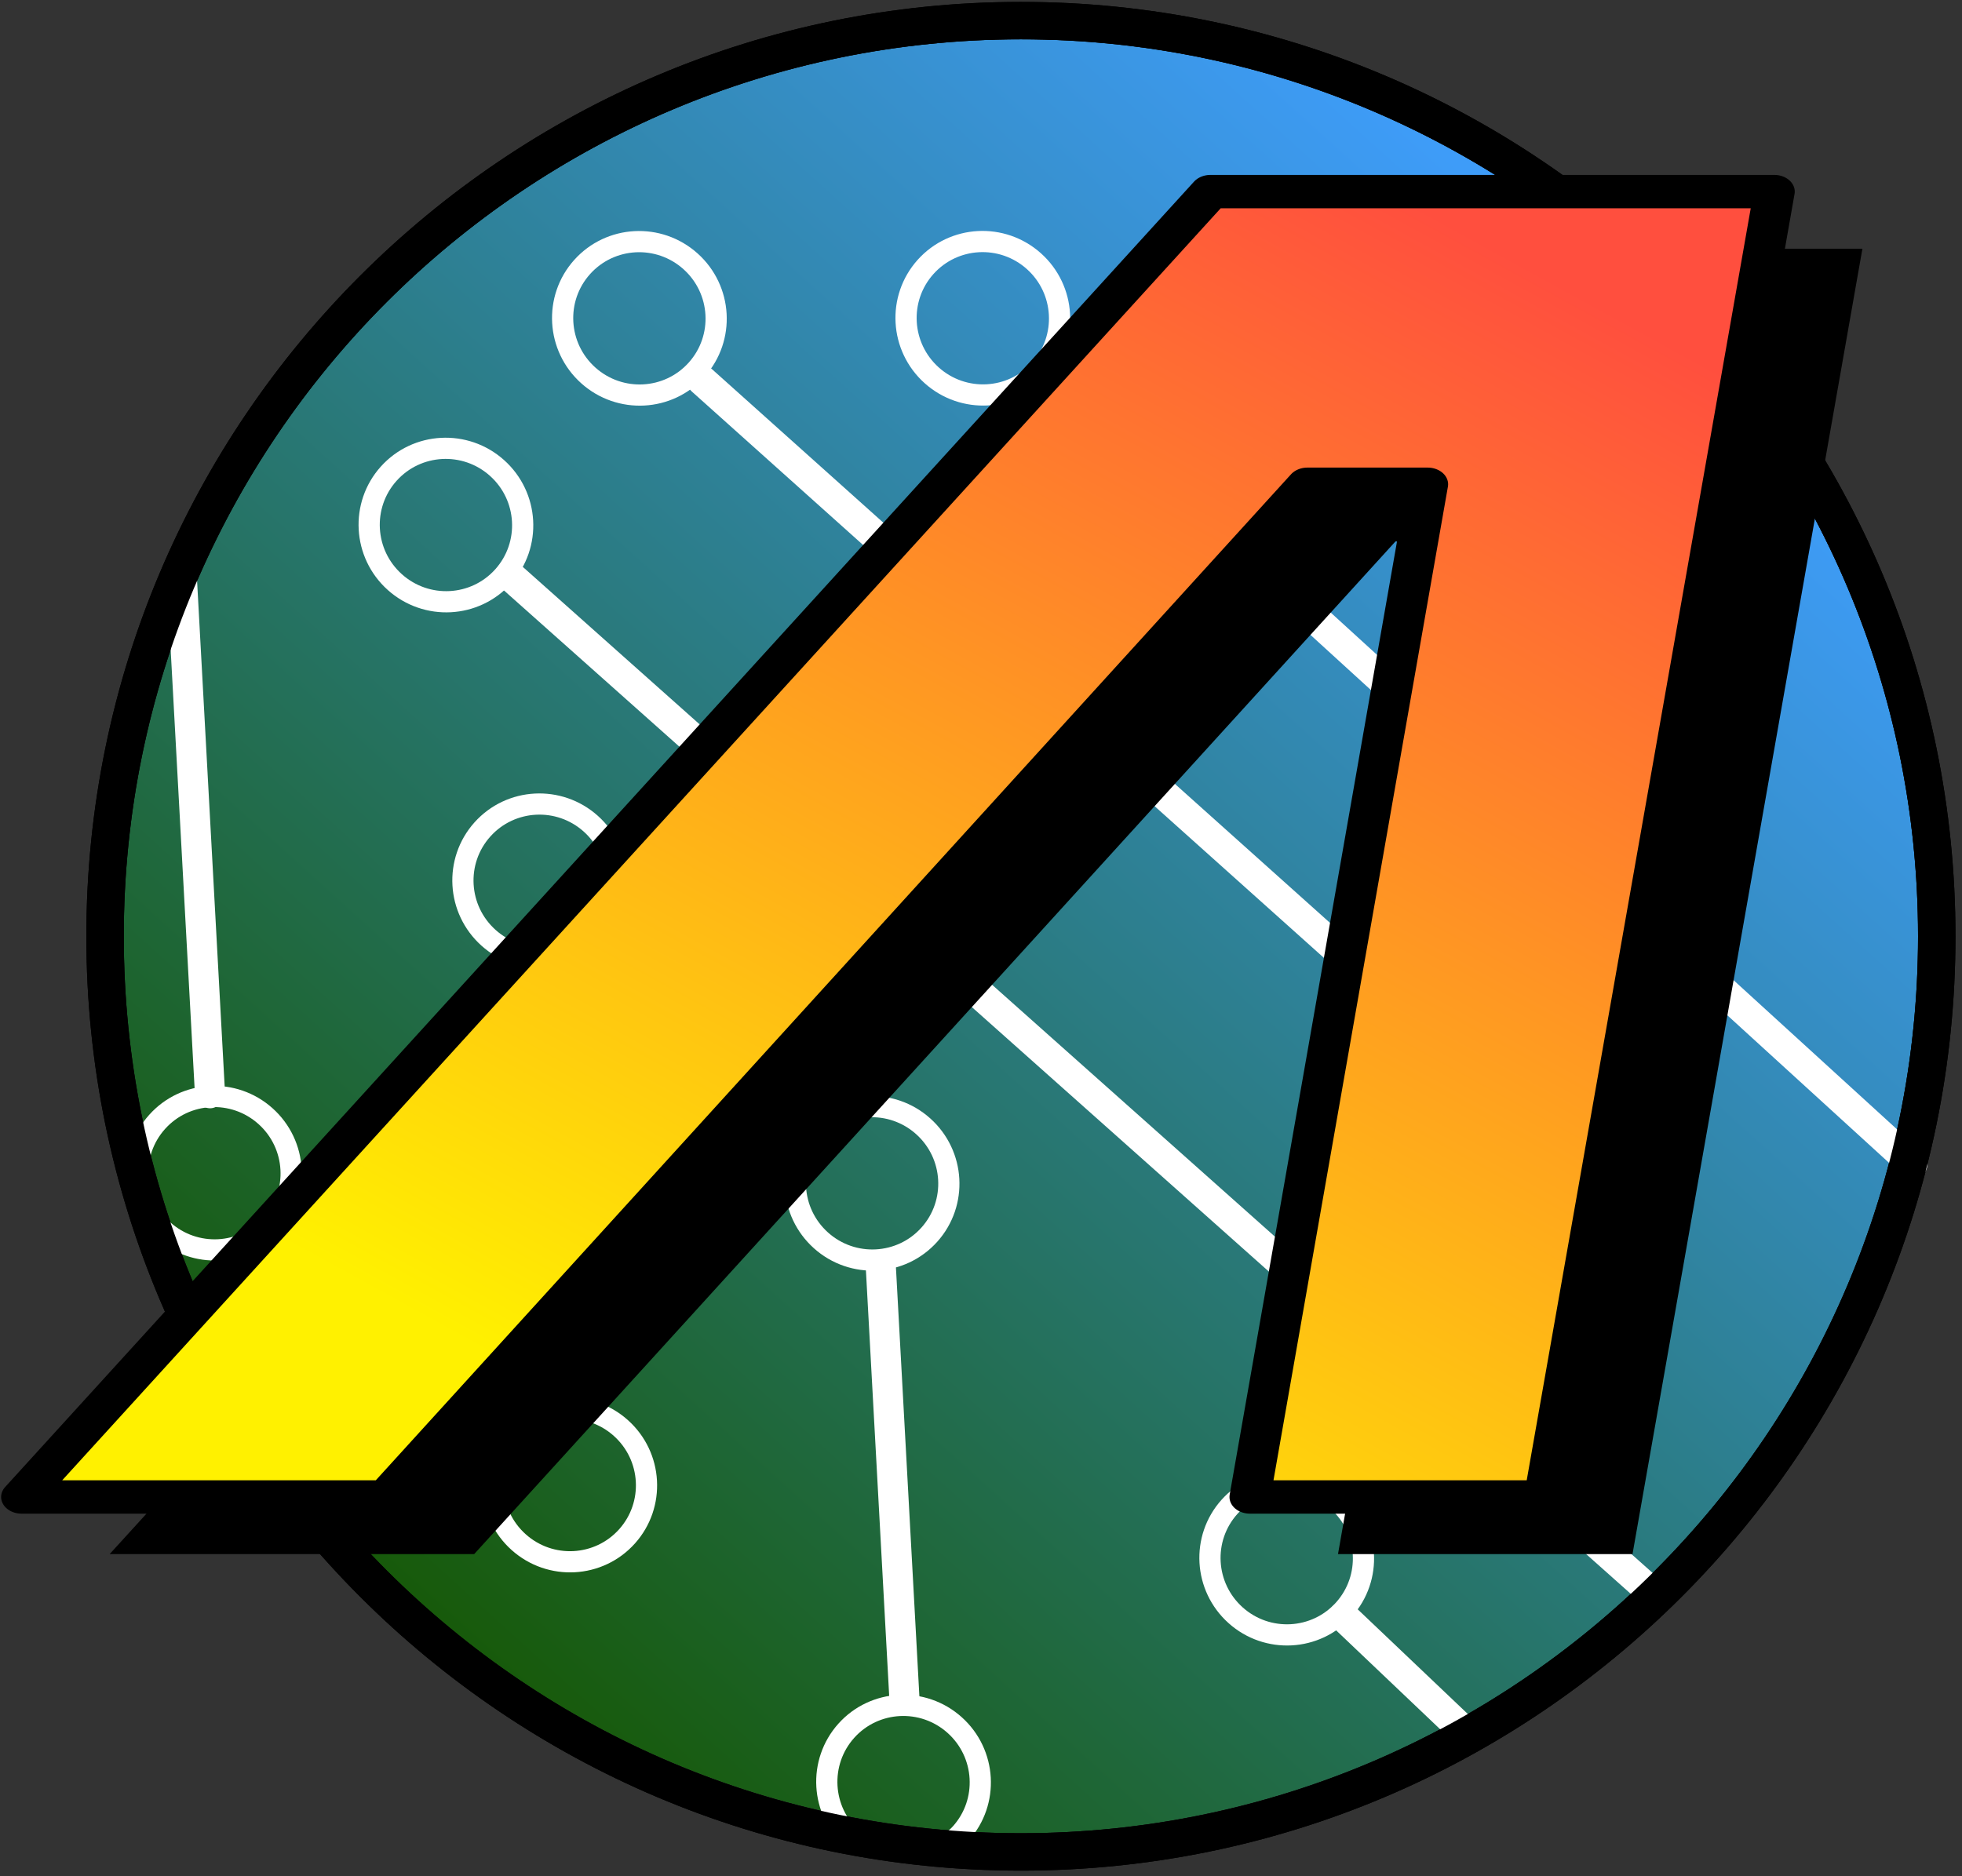 <?xml version="1.0" encoding="UTF-8" standalone="no"?>
<!DOCTYPE svg PUBLIC "-//W3C//DTD SVG 1.1//EN" "http://www.w3.org/Graphics/SVG/1.1/DTD/svg11.dtd">
<svg width="100%" height="100%" viewBox="0 0 437 418" version="1.1" xmlns="http://www.w3.org/2000/svg" xmlns:xlink="http://www.w3.org/1999/xlink" xml:space="preserve" xmlns:serif="http://www.serif.com/" style="fill-rule:evenodd;clip-rule:evenodd;stroke-linecap:round;stroke-linejoin:round;stroke-miterlimit:1.5;">
    <rect x="0" y="0" width="437" height="418" fill="#333333" stroke="none"/>
    <g transform="matrix(1,0,0,1,-162,0)">
        <g transform="matrix(2,0,0,2,-3601.57,-1554.92)">
            <circle cx="1995.48" cy="881.754" r="99.915" style="fill:url(#_Linear1);"/>
            <path d="M1995.48,777.672C2052.92,777.672 2099.56,824.309 2099.56,881.754C2099.56,939.198 2052.92,985.836 1995.48,985.836C1938.04,985.836 1891.4,939.198 1891.4,881.754C1891.4,824.309 1938.04,777.672 1995.48,777.672ZM1995.48,781.838C1940.34,781.838 1895.57,826.609 1895.57,881.754C1895.57,936.898 1940.34,981.669 1995.48,981.669C2050.62,981.669 2095.39,936.898 2095.39,881.754C2095.39,826.609 2050.62,781.838 1995.48,781.838Z"/>
        </g>
        <g transform="matrix(0.754,-0.842,0.845,0.757,-1226.58,1528.55)">
            <circle cx="1767.49" cy="405.308" r="15.097" style="fill:none;stroke:white;stroke-width:4.17px;"/>
        </g>
        <g transform="matrix(0.754,-0.842,0.845,0.757,-1413.85,1298.38)">
            <circle cx="1767.49" cy="405.308" r="15.097" style="fill:none;stroke:white;stroke-width:4.17px;"/>
        </g>
        <g transform="matrix(0.754,-0.842,0.845,0.757,-1370.76,1252.33)">
            <circle cx="1767.49" cy="405.308" r="15.097" style="fill:none;stroke:white;stroke-width:4.17px;"/>
        </g>
        <g transform="matrix(0.754,-0.842,0.845,0.757,-1294.27,1252.31)">
            <circle cx="1767.49" cy="405.308" r="15.097" style="fill:none;stroke:white;stroke-width:4.17px;"/>
        </g>
        <g transform="matrix(0.754,-0.842,0.845,0.757,-1173.97,1430.8)">
            <circle cx="1767.49" cy="405.308" r="15.097" style="fill:none;stroke:white;stroke-width:4.17px;"/>
        </g>
        <g transform="matrix(0.754,-0.842,0.845,0.757,-1465.42,1442.78)">
            <circle cx="1767.49" cy="405.308" r="15.097" style="fill:none;stroke:white;stroke-width:4.17px;"/>
        </g>
        <g transform="matrix(0.754,-0.842,0.845,0.757,-1386.27,1512.26)">
            <circle cx="1767.49" cy="405.308" r="15.097" style="fill:none;stroke:white;stroke-width:4.17px;"/>
        </g>
        <g transform="matrix(0.754,-0.842,0.845,0.757,-1311.92,1578.43)">
            <path d="M1767.49,390.21C1775.82,390.21 1782.58,396.975 1782.58,405.308C1782.58,413.64 1775.82,420.405 1767.49,420.405C1759.15,420.405 1755.31,410.48 1752.39,405.308C1752.39,396.975 1759.15,390.21 1767.49,390.21Z" style="fill:none;stroke:white;stroke-width:4.17px;"/>
        </g>
        <g transform="matrix(0.754,-0.842,0.845,0.757,-1318.93,1445.04)">
            <circle cx="1767.49" cy="405.308" r="15.097" style="fill:none;stroke:white;stroke-width:4.17px;"/>
        </g>
        <g transform="matrix(0.754,-0.842,0.845,0.757,-1392.97,1377.63)">
            <circle cx="1767.49" cy="405.308" r="15.097" style="fill:none;stroke:white;stroke-width:4.17px;"/>
        </g>
        <g transform="matrix(1.063,-1.208,1.539,1.397,-2284.86,1770.11)">
            <path d="M1796.04,544.273L1795.51,561.96" style="fill:none;stroke:white;stroke-width:4.17px;"/>
        </g>
        <g transform="matrix(1.074,-1.199,1.265,1.132,-2152.56,1921.64)">
            <path d="M1836.16,361.06L1836.65,560.507" style="fill:none;stroke:white;stroke-width:4.17px;"/>
        </g>
        <g transform="matrix(1.055,-1.215,1.208,1.048,-2103,1988.75)">
            <path d="M1879.88,362.638L1877.61,504.517" style="fill:none;stroke:white;stroke-width:4.17px;"/>
        </g>
        <g transform="matrix(1.073,-1.199,1.22,1.093,-2136.21,1938.21)">
            <path d="M1908.42,396.443L1906.92,555.743" style="fill:none;stroke:white;stroke-width:4.17px;"/>
        </g>
        <g transform="matrix(0.929,-1.541,1.315,1.133,-1919.86,2519.49)">
            <path d="M1755.58,378.445L1801.77,341.105" style="fill:none;stroke:white;stroke-width:4.17px;"/>
        </g>
        <g transform="matrix(0.941,-1.321,1.305,0.954,-1857.57,2269.54)">
            <path d="M1755.58,378.445L1801.77,341.105" style="fill:none;stroke:white;stroke-width:4.17px;"/>
        </g>
        <g transform="matrix(0.942,-1.305,1.305,0.942,-1784.2,2312.66)">
            <path d="M1755.58,378.445L1801.77,341.105" style="fill:none;stroke:white;stroke-width:4.17px;"/>
        </g>
        <g transform="matrix(2,0,0,2,-3601.57,-1554.92)">
            <path d="M1995.48,777.672C2052.92,777.672 2099.56,824.309 2099.56,881.754C2099.56,939.198 2052.92,985.836 1995.48,985.836C1938.04,985.836 1891.4,939.198 1891.4,881.754C1891.4,824.309 1938.04,777.672 1995.48,777.672ZM1995.48,781.838C1940.34,781.838 1895.57,826.609 1895.57,881.754C1895.57,936.898 1940.34,981.669 1995.48,981.669C2050.62,981.669 2095.39,936.898 2095.39,881.754C2095.39,826.609 2050.62,781.838 1995.48,781.838Z"/>
        </g>
        <g transform="matrix(8.275,0,0,6.759,-3984.04,-5439.74)">
            <path d="M551.161,813.013L544.973,856.04L537.046,856.04L541.831,822.66L538.593,822.66L513.795,856.04L503.983,856.04L535.983,813.013L551.161,813.013Z" style="fill-rule:nonzero;"/>
        </g>
        <g transform="matrix(8.275,0,0,6.759,-4003.66,-5452.47)">
            <path d="M551.161,813.013L544.973,856.04L537.046,856.04L541.831,822.66L538.593,822.66L513.795,856.04L503.983,856.04L535.983,813.013L551.161,813.013Z" style="fill:url(#_Linear2);fill-rule:nonzero;stroke:black;stroke-width:1.1px;stroke-linecap:butt;stroke-miterlimit:2;"/>
        </g>
    </g>
    <defs>
        <linearGradient id="_Linear1" x1="0" y1="0" x2="1" y2="0" gradientUnits="userSpaceOnUse" gradientTransform="matrix(137.039,-148.544,148.544,137.039,1929.77,965.289)"><stop offset="0" style="stop-color:rgb(22,88,3);stop-opacity:1"/><stop offset="1" style="stop-color:rgb(62,156,248);stop-opacity:1"/></linearGradient>
        <linearGradient id="_Linear2" x1="0" y1="0" x2="1" y2="0" gradientUnits="userSpaceOnUse" gradientTransform="matrix(19.297,-41.717,34.072,23.627,527.832,859.123)"><stop offset="0" style="stop-color:rgb(255,241,0);stop-opacity:1"/><stop offset="1" style="stop-color:rgb(255,79,62);stop-opacity:1"/></linearGradient>
    </defs>
</svg>
